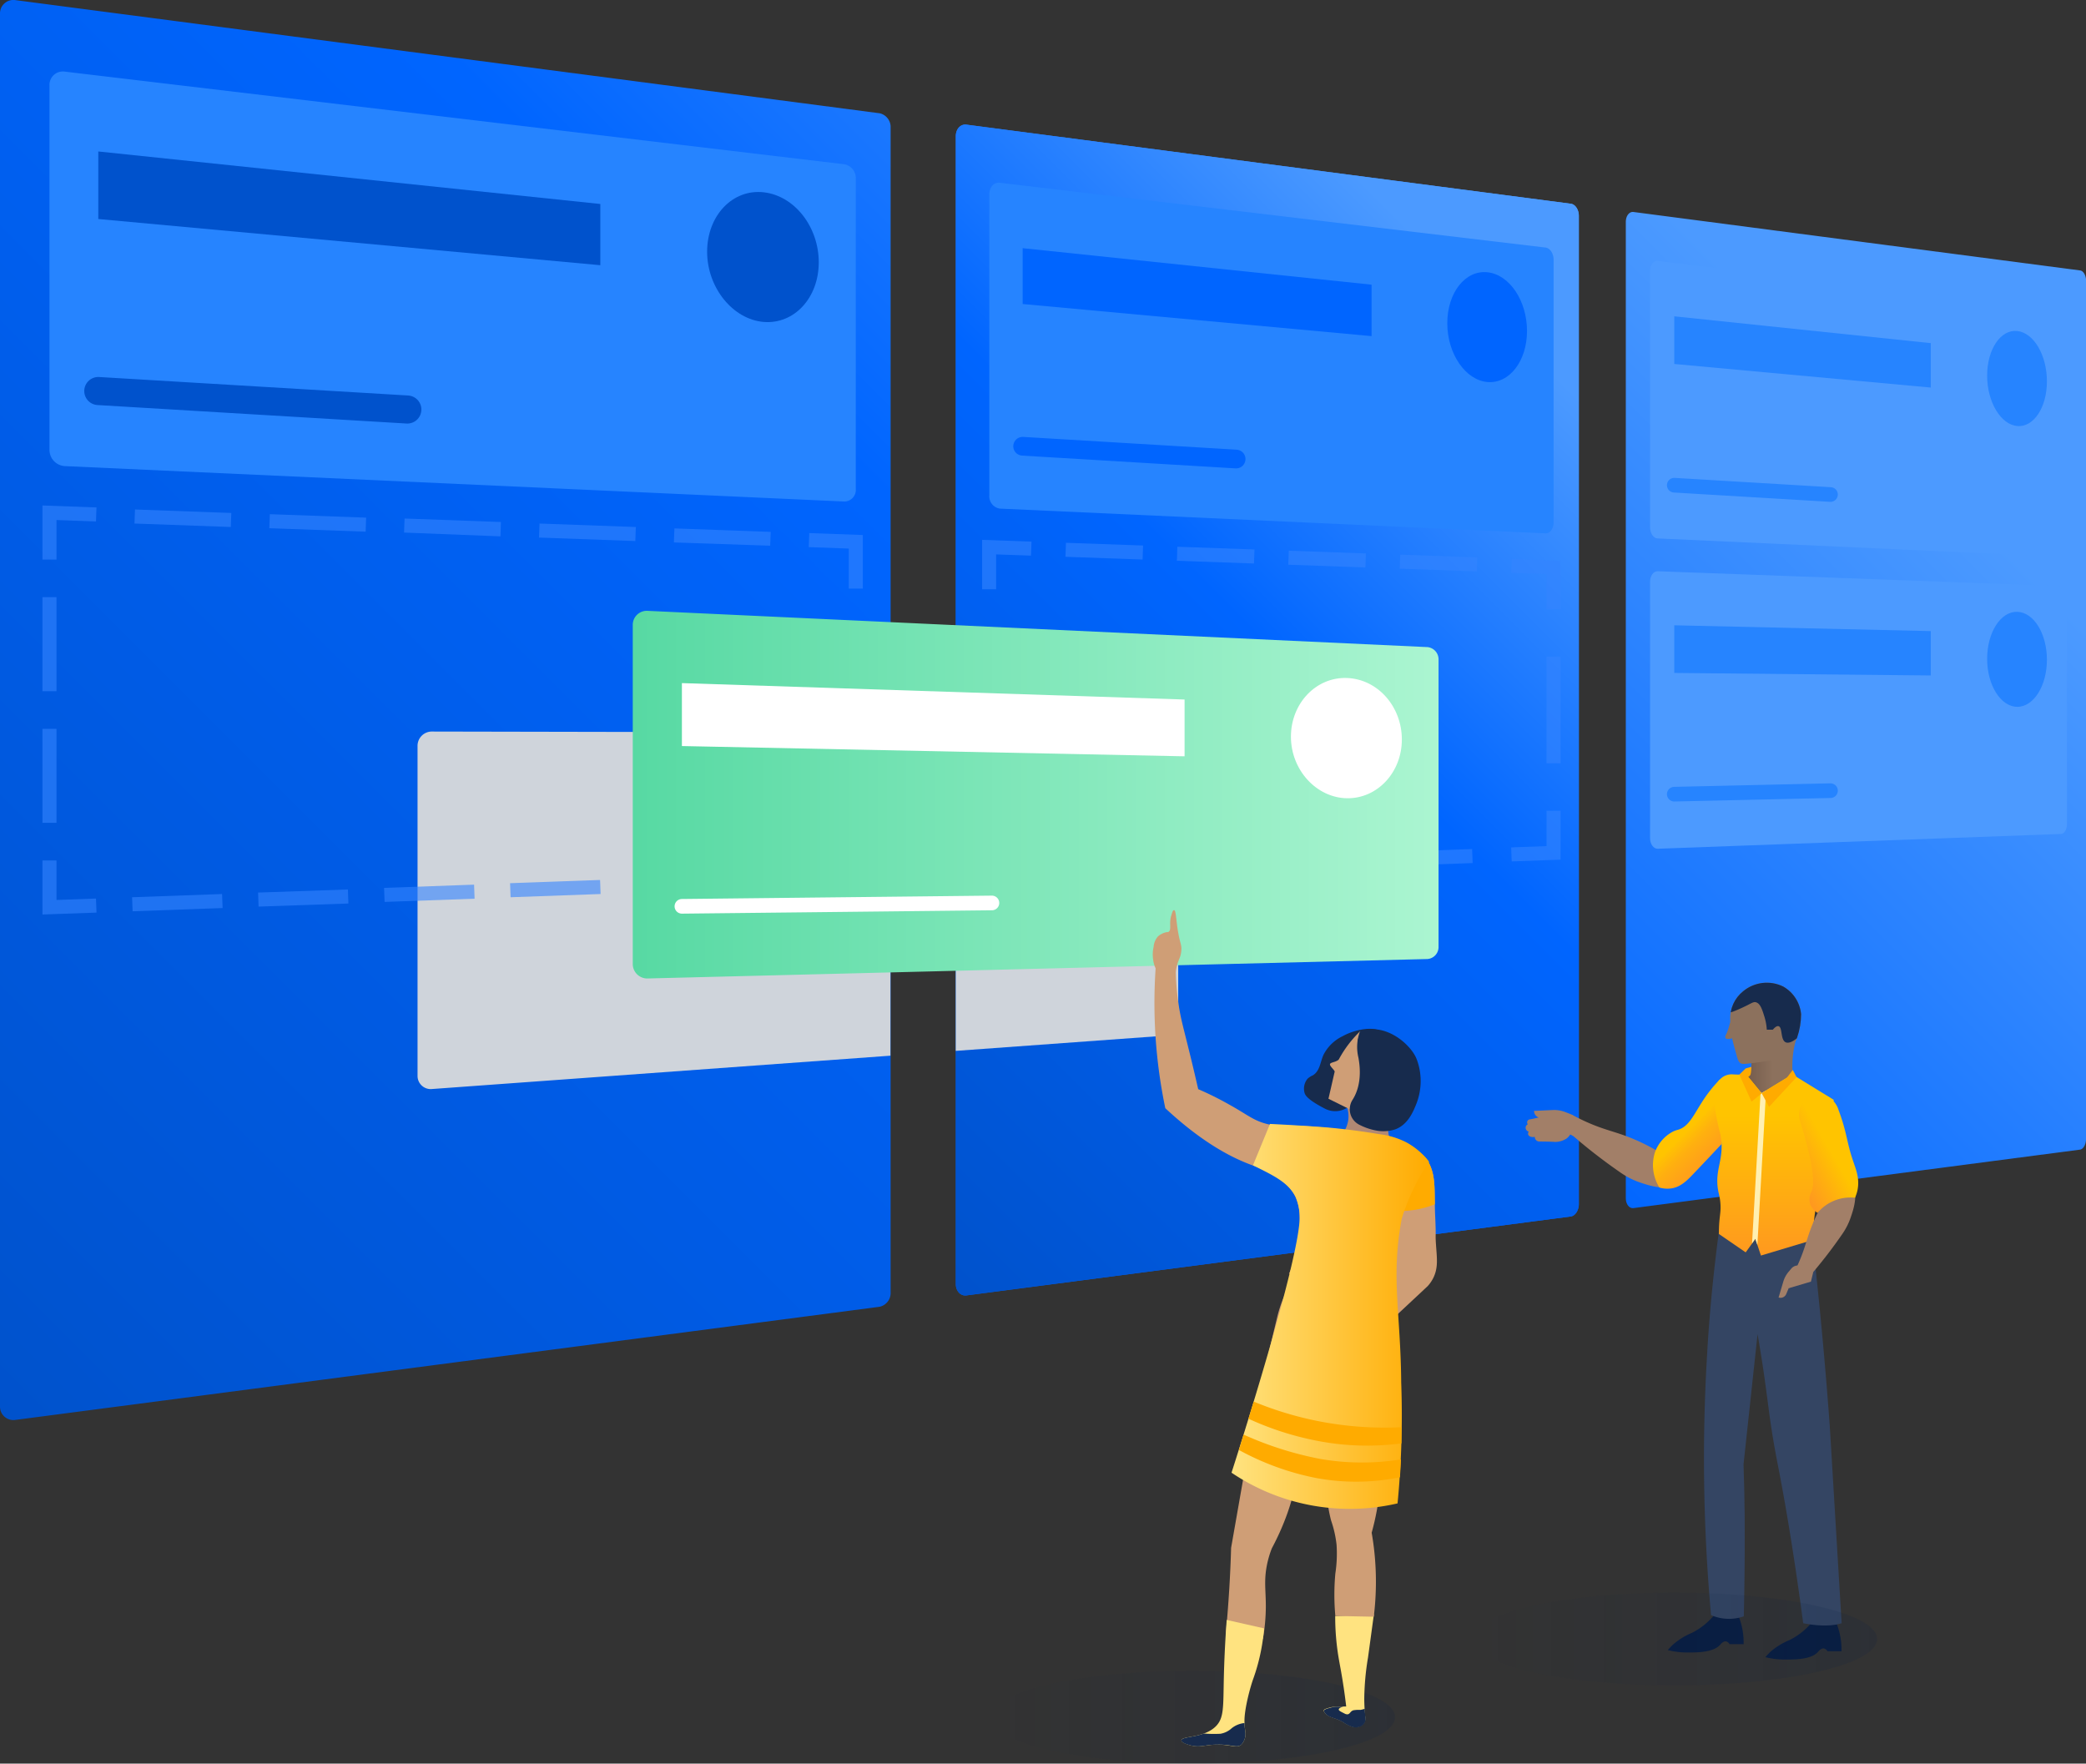 <svg xmlns="http://www.w3.org/2000/svg" xmlns:xlink="http://www.w3.org/1999/xlink" viewBox="0 0 445.68 376.79"><rect x="0" y="0" width="445.68" height="376.79" fill="#333333" stroke="none"/><defs><style>.cls-1{fill:#8c715d;}.cls-2{isolation:isolate;}.cls-3,.cls-40{opacity:0.15;}.cls-3{fill:url(#linear-gradient);}.cls-4{fill:url(#linear-gradient-2);}.cls-5{fill:url(#linear-gradient-3);}.cls-6{fill:#cfd4db;}.cls-37,.cls-6{mix-blend-mode:multiply;}.cls-7{fill:url(#linear-gradient-4);}.cls-8{opacity:0.6;}.cls-9{fill:#3384ff;}.cls-10{fill:#2684ff;}.cls-11{fill:#0052cc;}.cls-12,.cls-15,.cls-16,.cls-17,.cls-18,.cls-20,.cls-24{fill:none;}.cls-12{stroke:#0052cc;stroke-width:6px;}.cls-12,.cls-14,.cls-20,.cls-23{stroke-linecap:round;}.cls-13,.cls-23{fill:#0065ff;}.cls-14{fill:#1db9d4;stroke:#0065ff;stroke-width:4px;}.cls-15,.cls-16,.cls-17,.cls-18{stroke:#3384ff;stroke-width:3px;}.cls-15,.cls-16,.cls-17,.cls-18,.cls-24{stroke-miterlimit:10;}.cls-16{stroke-dasharray:18.79 8.35;}.cls-17{stroke-dasharray:16.49 7.33;}.cls-18{stroke-dasharray:22.79 10.13;}.cls-19{fill:#4c9aff;}.cls-20{stroke:#2684ff;}.cls-20,.cls-23{stroke-width:3.13px;}.cls-21{fill:url(#New_Gradient_Swatch_10);}.cls-22{fill:#fff;}.cls-23{stroke:#fff;}.cls-24{stroke:#fffcf5;stroke-width:0.77px;}.cls-25{fill:#cf9e76;}.cls-26{fill:#ffab00;}.cls-27{fill:#ffe380;}.cls-28{fill:#b08874;}.cls-29{fill:#172b4d;}.cls-30{fill:url(#linear-gradient-5);}.cls-31{fill:url(#linear-gradient-6);}.cls-32{fill:#a27f68;}.cls-33{fill:url(#linear-gradient-7);}.cls-34{fill:#091e42;}.cls-35{fill:#344563;}.cls-36{fill:url(#linear-gradient-8);}.cls-37{fill:#fff0b2;}.cls-38{clip-path:url(#clip-path);}.cls-39{fill:url(#linear-gradient-9);}.cls-40{fill:url(#linear-gradient-10);}</style><linearGradient id="linear-gradient" x1="211.37" y1="366.87" x2="298.07" y2="366.87" gradientUnits="userSpaceOnUse"><stop offset="0" stop-color="#091e42" stop-opacity="0"/><stop offset="1" stop-color="#091e42"/></linearGradient><linearGradient id="linear-gradient-2" x1="42.8" y1="331.95" x2="387.11" y2="-12.36" gradientUnits="userSpaceOnUse"><stop offset="0" stop-color="#0052cc"/><stop offset="0.56" stop-color="#0065ff"/><stop offset="0.89" stop-color="#4c9aff"/></linearGradient><linearGradient id="linear-gradient-3" x1="192.02" y1="250.75" x2="373.91" y2="68.85" xlink:href="#linear-gradient-2"/><linearGradient id="linear-gradient-4" x1="193.08" y1="251.81" x2="374.98" y2="69.92" xlink:href="#linear-gradient-2"/><linearGradient id="New_Gradient_Swatch_10" x1="155.86" y1="177.89" x2="328.02" y2="177.89" gradientUnits="userSpaceOnUse"><stop offset="0" stop-color="#57d9a3"/><stop offset="1" stop-color="#abf5d1"/></linearGradient><linearGradient id="linear-gradient-5" x1="2646.39" y1="289.35" x2="2604.19" y2="289.35" gradientTransform="matrix(-1, 0, 0, 1, 2930.19, 0)" gradientUnits="userSpaceOnUse"><stop offset="0" stop-color="#ffe380"/><stop offset="1" stop-color="#ffab00"/></linearGradient><linearGradient id="linear-gradient-6" x1="393.1" y1="236.63" x2="404.48" y2="236.63" gradientUnits="userSpaceOnUse"><stop offset="0" stop-color="#72594b"/><stop offset="0.56" stop-color="#8c715d"/></linearGradient><linearGradient id="linear-gradient-7" x1="454.38" y1="249.71" x2="440.81" y2="263.35" gradientTransform="matrix(-1, 0, 0, 1, 835.5, 0)" gradientUnits="userSpaceOnUse"><stop offset="0" stop-color="#ffc400"/><stop offset="0.01" stop-color="#ffc202"/><stop offset="0.15" stop-color="#ffb00f"/><stop offset="0.32" stop-color="#ffa318"/><stop offset="0.54" stop-color="#ff9b1d"/><stop offset="1" stop-color="#ff991f"/></linearGradient><linearGradient id="linear-gradient-8" x1="435.79" y1="276.35" x2="435.79" y2="237.63" gradientTransform="matrix(-1, 0, 0, 1, 835.5, 0)" gradientUnits="userSpaceOnUse"><stop offset="0" stop-color="#ff991f"/><stop offset="0.77" stop-color="#ffc400"/></linearGradient><clipPath id="clip-path" transform="translate(-20.67 -8.11)"><path id="_Clipping_Path_" data-name="&lt;Clipping Path&gt;" class="cls-1" d="M397.58,234.89c-4.26.58-4.68.68-5.16.27s-.6-1.2-1.11-3c-.26-.91-.45-1.68-.57-2.23-.29.09-1.12.3-1.36,0s0-.61.26-1.21a16.33,16.33,0,0,0,.7-2.28q0-.23,0-.47a7.36,7.36,0,0,1,2.76-6.09,7.93,7.93,0,0,1,8.57-1,7.61,7.61,0,0,1,3.81,5.9,15.63,15.63,0,0,1-.85,5v0l-.11.32c-.19.59-1.13,1.16-1.13,1.16-.82.5-1,.3-1.44.63-.81.58-.54,1.41-1.14,2.16C400.31,234.53,399.71,234.6,397.58,234.89Z"/></clipPath><linearGradient id="linear-gradient-9" x1="423.88" y1="253.56" x2="431.85" y2="258.22" gradientTransform="matrix(-1, 0, 0, 1, 835.5, 0)" gradientUnits="userSpaceOnUse"><stop offset="0" stop-color="#ffc400"/><stop offset="1" stop-color="#ff991f"/></linearGradient><linearGradient id="linear-gradient-10" x1="314.36" y1="350.16" x2="401.06" y2="350.16" xlink:href="#linear-gradient"/></defs><title>Finishing Tasks</title><g class="cls-2"><g id="Layer_2" data-name="Layer 2"><g id="Layer_1-2" data-name="Layer 1"><ellipse class="cls-3" cx="254.72" cy="366.87" rx="43.35" ry="9.92"/><path id="_Compound_Clipping_Path_" data-name="&lt;Compound Clipping Path&gt;" class="cls-4" d="M208.61,287.29,24,311.46a2.86,2.86,0,0,1-3.33-2.9V11A2.86,2.86,0,0,1,24,8.14L208.61,32.31a3,3,0,0,1,2.34,3.1V284.19A3,3,0,0,1,208.61,287.29ZM358,265.36V54.23c0-1.31-.75-2.47-1.69-2.59L227.14,34.74c-1.25-.16-2.26.94-2.26,2.46V282.41c0,1.52,1,2.62,2.26,2.46L356.29,268C357.22,267.83,358,266.67,358,265.36Zm108.37-13.88V68.11c0-1.14-.57-2.13-1.27-2.22L369.67,53.4c-.9-.12-1.64.83-1.64,2.13V264.08c0,1.29.73,2.24,1.64,2.13l95.41-12.49C465.78,253.62,466.35,252.62,466.35,251.49Z" transform="translate(-20.67 -8.11)"/><path class="cls-5" d="M356.29,51.64,227.14,34.74c-1.25-.16-2.26.94-2.26,2.46V164.62l45.31.09a2.39,2.39,0,0,1,2.22,2.53v59.44a2.61,2.61,0,0,1-2.22,2.69l-45.31,3.29v49.74c0,1.52,1,2.62,2.26,2.46L356.29,268c.93-.12,1.69-1.28,1.69-2.59V54.23C358,52.93,357.22,51.77,356.29,51.64Z" transform="translate(-20.67 -8.11)"/><path class="cls-6" d="M210.95,164.59,113,164.4a3.05,3.05,0,0,0-3.12,3V238a2.81,2.81,0,0,0,3.12,2.77l97.91-7.12Z" transform="translate(-20.67 -8.11)"/><path class="cls-7" d="M272.4,226.68V167.24a2.39,2.39,0,0,0-2.22-2.53l-45.31-.09v68l45.31-3.29A2.61,2.61,0,0,0,272.4,226.68Z" transform="translate(-20.67 -8.11)"/><path class="cls-6" d="M272.4,226.68V167.24a2.39,2.39,0,0,0-2.22-2.53l-45.31-.09v68l45.31-3.29A2.61,2.61,0,0,0,272.4,226.68Z" transform="translate(-20.67 -8.11)"/><g class="cls-8"><polygon class="cls-9" points="9.07 195.38 9.07 183.83 12.07 183.83 12.07 192.27 20.51 191.97 20.62 194.97 9.07 195.38"/><path class="cls-9" d="M32.74,183.9h-3V163.82h3Zm0-28.12h-3V135.69h3Z" transform="translate(-20.67 -8.11)"/><polygon class="cls-9" points="12.07 119.55 9.07 119.55 9.07 107.99 20.62 108.41 20.51 111.41 12.07 111.1 12.07 119.55"/><path class="cls-9" d="M185.22,124.7,164.65,124l.11-3,20.58.74Zm-28.81-1-20.58-.74.11-3,20.58.74Zm-28.81-1L107,121.89l.11-3,20.58.74Zm-28.81-1-20.58-.74.11-3,20.58.74Zm-28.81-1-20.58-.74.11-3,20.58.74Z" transform="translate(-20.67 -8.11)"/><polygon class="cls-9" points="184.34 125.75 181.34 125.75 181.34 117.2 172.79 116.89 172.9 113.89 184.34 114.3 184.34 125.75"/><path class="cls-9" d="M49,202.8l-.11-3,19.23-.69.11,3Zm26.92-1-.11-3L95,198.14l.11,3Zm26.92-1-.11-3,19.23-.69.11,3Zm26.92-1-.11-3,19.23-.69.11,3Zm26.92-1-.11-3,19.23-.69.11,3Zm26.92-1-.11-3,17.6-.63a.76.76,0,0,0,.47-.23l2.07,2.17a3.73,3.73,0,0,1-2.44,1.06ZM205,187.73h-3V168.49h3Zm0-26.94h-3V141.56h3Z" transform="translate(-20.67 -8.11)"/></g><path class="cls-10" d="M201.13,115.26,34.51,107.69a3.48,3.48,0,0,1-3.27-3.46V26.33a2.86,2.86,0,0,1,3.27-2.92l166.62,19.8a3,3,0,0,1,2.38,3.1v66.24A2.48,2.48,0,0,1,201.13,115.26Z" transform="translate(-20.67 -8.11)"/><path class="cls-11" d="M195.6,64.16c0,7.57-5.24,13.27-11.78,12.73s-12.07-7.29-12.07-15,5.44-13.44,12.07-12.7S195.6,56.59,195.6,64.16Z" transform="translate(-20.67 -8.11)"/><polygon class="cls-11" points="21 46.79 128.26 56.66 128.26 43.58 21 32.36 21 46.79"/><line class="cls-12" x1="21" y1="83.54" x2="87.03" y2="87.49"/><path class="cls-10" d="M350.89,122.06l-116.62-5.29a2.66,2.66,0,0,1-2.23-2.83V49.62c0-1.51,1-2.61,2.23-2.47L350.89,61c.94.11,1.71,1.27,1.71,2.59v56.15C352.59,121.06,351.83,122.1,350.89,122.06Z" transform="translate(-20.67 -8.11)"/><path class="cls-13" d="M346.92,78.82c0,6.41-3.75,11.29-8.43,10.91s-8.6-6-8.6-12.56,3.87-11.41,8.6-10.89S346.92,72.41,346.92,78.82Z" transform="translate(-20.67 -8.11)"/><polygon class="cls-13" points="218.49 64.95 293.04 71.81 293.04 60.82 218.49 53.02 218.49 64.95"/><line class="cls-14" x1="218.49" y1="95.34" x2="264.1" y2="98.07"/><g class="cls-8"><path class="cls-15" d="M352.59,181.32v9l-9,.33" transform="translate(-20.67 -8.11)"/><path class="cls-16" d="M335.25,191l-101,3.65A2.41,2.41,0,0,1,232,192V138.17" transform="translate(-20.67 -8.11)"/><path class="cls-15" d="M232,134v-9l9,.32" transform="translate(-20.67 -8.11)"/><line class="cls-17" x1="227.69" y1="117.46" x2="319.27" y2="120.71"/><path class="cls-15" d="M343.6,129l9,.32v9" transform="translate(-20.67 -8.11)"/><line class="cls-18" x1="331.92" y1="140.29" x2="331.92" y2="168.15"/></g><path class="cls-19" d="M461,127.05l-86.17-3.91c-.89,0-1.62-1.11-1.62-2.4V66c0-1.28.72-2.24,1.62-2.13L461,74.09c.71.08,1.29,1.08,1.29,2.22V125C462.29,126.19,461.71,127.09,461,127.05Z" transform="translate(-20.67 -8.11)"/><path class="cls-10" d="M458,89.59c0,5.56-2.82,9.83-6.33,9.54s-6.44-5.12-6.44-10.77,2.9-9.92,6.44-9.53S458,84,458,89.59Z" transform="translate(-20.67 -8.11)"/><polygon class="cls-10" points="357.71 77.76 412.52 82.8 412.52 73.31 357.71 67.58 357.71 77.76"/><line class="cls-20" x1="357.71" y1="103.66" x2="391.09" y2="105.65"/><path class="cls-19" d="M461,186.28l-86.17,3.16c-.89,0-1.62-1-1.62-2.27V132.42c0-1.28.72-2.3,1.62-2.27L461,133.32c.71,0,1.29,1,1.29,2.12v48.73C462.29,185.31,461.71,186.26,461,186.28Z" transform="translate(-20.67 -8.11)"/><path class="cls-10" d="M458,149.06c0,5.56-2.82,10.06-6.33,10.06s-6.44-4.59-6.44-10.25,2.9-10.16,6.44-10.05S458,143.51,458,149.06Z" transform="translate(-20.67 -8.11)"/><polygon class="cls-10" points="357.71 143.77 412.52 144.31 412.52 134.83 357.71 133.59 357.71 143.77"/><line class="cls-20" x1="357.71" y1="169.67" x2="391.09" y2="168.92"/><path class="cls-21" d="M325.66,213l-166.51,4.15a3.1,3.1,0,0,1-3.29-3V141.55a3,3,0,0,1,3.29-2.93l166.51,7.74a2.63,2.63,0,0,1,2.36,2.71v61.29A2.57,2.57,0,0,1,325.66,213Z" transform="translate(-20.67 -8.11)"/><path class="cls-22" d="M320.18,166.1c0,7-5.2,12.63-11.7,12.55s-12-6-12-13.15,5.41-12.8,12-12.54S320.18,159.09,320.18,166.1Z" transform="translate(-20.67 -8.11)"/><polygon class="cls-22" points="145.69 159.39 253.09 161.58 253.09 149.45 145.69 145.94 145.69 159.39"/><line class="cls-23" x1="145.69" y1="193.63" x2="211.93" y2="192.91"/><path class="cls-24" d="M0,0" transform="translate(-20.67 -8.11)"/><path class="cls-25" d="M324.72,255a5.26,5.26,0,0,1,1.36,1.81c1.45,3,1,6.08,1.21,10.87.25,5.34,0,3.73.19,6.43.2,2.88.49,4.82-.57,7a7.87,7.87,0,0,1-1.2,1.76l-18.48,17.26-4.77-3.2,16.27-16.75-1.4-25.2,4.3-1.14A5.51,5.51,0,0,1,324.72,255Z" transform="translate(-20.67 -8.11)"/><path class="cls-26" d="M326.08,256.78a5.26,5.26,0,0,0-1.36-1.81,5.51,5.51,0,0,0-3.08-1.2l-4.3,1.14,1.59,11.9a19.55,19.55,0,0,0,8.3-1.42C327.17,261.84,327.28,259.27,326.08,256.78Z" transform="translate(-20.67 -8.11)"/><path class="cls-27" d="M305.94,353.36a53.15,53.15,0,0,0,.7,8.75c.29,1.75.72,3.75,1.22,7.26.2,1.4.34,2.55.43,3.32l-1.06,0a13.08,13.08,0,0,0-1.95.12,7.72,7.72,0,0,0-1,.26c-.55.17-.71.26-.76.41s0,.22.17.52c.77,1.05,2.05,1,3.84,1.95a7.77,7.77,0,0,0,1.68.91,2.72,2.72,0,0,0,2.14,0,1.76,1.76,0,0,0,1-2c-.1-1-.19-2.32-.2-3.8a56.11,56.11,0,0,1,.8-8.83c.23-1.66.63-4.63,1.26-9.26Z" transform="translate(-20.67 -8.11)"/><path class="cls-25" d="M319.21,288.52c0-.27,0-.52-.07-.75a44.81,44.81,0,0,0-1.4-6.6,16.51,16.51,0,0,0-1.63-4.25,18.4,18.4,0,0,1-1.95.49c-.73.14-1.3.2-1.6.24-1.72.25-5,.64-13.86,1.32A25.71,25.71,0,0,0,297,281.3a27.68,27.68,0,0,0-3.51,8.44c-6,24.7-7.21,34.36-7.21,34.36h0L283.7,338.8q-.12,4.25-.39,8.72-.31,5.06-.77,9.82l7.95.94a40.82,40.82,0,0,0,.63-7c0-3.38-.42-5.41.21-8.69a21.08,21.08,0,0,1,1.08-3.71,55.35,55.35,0,0,0,2.58-5.53c2.1-5.24,2.45-8.44,3.42-12.07,2.06-7.68,6.17-14.46,7.17-14.13h0C307.34,299.52,313.68,294.09,319.21,288.52Z" transform="translate(-20.67 -8.11)"/><path class="cls-25" d="M306.05,306.11c1.3.49-4.38,13.54-1,26.81a23.77,23.77,0,0,1,1.18,5.2,28.3,28.3,0,0,1-.26,6.17,49.73,49.73,0,0,0,0,9.06l8.21.16a60.94,60.94,0,0,0,.14-13.7c-.15-1.48-.35-2.89-.59-4.24a55,55,0,0,0,1.74-9.28c.26-2.61.68-8.88.7-11.35a28.13,28.13,0,0,1,.2-2.93c0-.33.09-.66.19-1.18.59-3.3,3.09-16.89,2.68-22.71C313.87,293.5,307.74,298.75,306.05,306.11Z" transform="translate(-20.67 -8.11)"/><path class="cls-25" d="M322.22,260.12a6.14,6.14,0,0,0-2.62-7.65,9.24,9.24,0,0,0-1.44-.69c-9.53-3-20.94-3.19-20.94-3.19-3.55-.06-4.36.05-6.08-.41-2.79-.75-4.07-2-7.87-4.1a69.52,69.52,0,0,0-6.6-3.28c-.77-3.36-1.42-6.09-1.88-7.92-1.28-5.22-1.77-6.84-2.23-9.67a54.24,54.24,0,0,1-.68-7.69c-.44,0-1.08-.09-1.86-.21l-.28,0c-.51-.08-1.23-.22-2.16-.44a109.68,109.68,0,0,0,2.06,30c7.83,7.3,14.15,10.6,18.72,12.24,2.07.75,6.9,2.4,9.07,6.67a10.29,10.29,0,0,1,.91,4.18,24.93,24.93,0,0,1-2.27,12.26q4.95.49,10,.92,6.29.54,12.43,1a54.72,54.72,0,0,1,2.24-17.71C321.2,262.86,321.7,261.44,322.22,260.12Z" transform="translate(-20.67 -8.11)"/><path class="cls-28" d="M306.25,241.26c.21.18,3,2.67,2.46,6.23a6.72,6.72,0,0,1-2.1,3.87l12,1.51a5,5,0,0,1,.15-7Z" transform="translate(-20.67 -8.11)"/><path class="cls-29" d="M316,228.77c-1.35-1.55-5.73-.82-8.46.71a8.9,8.9,0,0,0-4.11,4c-.71,1.59-.74,3.43-2.27,4.37a3.86,3.86,0,0,0-1.13.73,3.33,3.33,0,0,0-.64,3c.12.44.48,1.3,3.75,3.07l.61.32a4.77,4.77,0,0,0,6.11-1.51C316.84,233.47,317.15,230,316,228.77Z" transform="translate(-20.67 -8.11)"/><path class="cls-25" d="M311.3,228.41a24,24,0,0,0-4.45,5.78c-.13.27-.16.4-.76.66s-1.37.31-1.26.75.9,1.07,1,1.44l-1.33,5.81,2.28,1.13,7.72,3.82c-.07-.33-2.29-8.55-2.23-9s.24-1.4-.27-1.69-.94-5-1.14-5.67a2.35,2.35,0,0,1,.1-1.66C311.15,228.94,311.3,228.41,311.3,228.41Z" transform="translate(-20.67 -8.11)"/><path class="cls-29" d="M311.24,228.45a9.55,9.55,0,0,0-.34,5.62c.2,1.15,1,5.51-1.29,9.06a3.72,3.72,0,0,0,1.66,5.36,13,13,0,0,0,3.47,1.16,8.29,8.29,0,0,0,4-.25c2.78-1,3.93-3.93,4.58-5.57a13.39,13.39,0,0,0,.63-7.33,13.07,13.07,0,0,0-.66-2.24C322.12,231.37,316.84,226.47,311.24,228.45Z" transform="translate(-20.67 -8.11)"/><path class="cls-25" d="M270.36,207.17c-.22.15-.27,0-.88.2a4,4,0,0,0-1.39.78,3.81,3.81,0,0,0-.95,2.26,7.35,7.35,0,0,0-.08,2.83,5.68,5.68,0,0,0,.91,2.44c.86,1.22,2.51,2.34,3.33,1.89.44-.24.41-.82.6-2,.42-2.58.94-2.48,1.14-4.16s-.38-1.61-.91-5.85c-.21-1.65-.28-2.94-.59-3s-.46.63-.55.91C270.33,205.3,271.05,206.68,270.36,207.17Z" transform="translate(-20.67 -8.11)"/><path id="_Path_" data-name="&lt;Path&gt;" class="cls-30" d="M288.37,257.07c4,2,7.49,3.56,9.07,6.67a11.34,11.34,0,0,1,.91,4.18c.18,8.8-13.41,51.26-14.56,54.82a45.15,45.15,0,0,0,35.47,6.56,193.57,193.57,0,0,0,.78-25.84c-.11-15-2.25-22.45.12-35A46.06,46.06,0,0,1,326,256.3a15.5,15.5,0,0,0-4.86-4.14,17.28,17.28,0,0,0-5.82-1.75c-6.4-1.08-11.54-1.47-12.31-1.52-2.93-.21-6.66-.45-11-.66Z" transform="translate(-20.67 -8.11)"/><path class="cls-26" d="M319.77,323.72q.14-2,.22-3.82a52.2,52.2,0,0,1-17.24-.1,72.92,72.92,0,0,1-16.38-5.2l-1,3.29a57.2,57.2,0,0,0,16.57,6A46.87,46.87,0,0,0,319.77,323.72Z" transform="translate(-20.67 -8.11)"/><path class="cls-26" d="M302.75,311.81a72.91,72.91,0,0,1-14.22-4.26l-1.12,3.66a63.88,63.88,0,0,0,14.49,4.68,55.59,55.59,0,0,0,18.19.58q0-1.79,0-3.45A73.08,73.08,0,0,1,302.75,311.81Z" transform="translate(-20.67 -8.11)"/><path class="cls-27" d="M282.76,354.2c-.39,5.21-.54,9.39-.61,12.17-.15,6.46.07,8.78-1.73,10.57-2.6,2.58-7.35,2-7.34,3,0,.47,1.21.82,1.76,1,2.23.64,3.25-.08,5.89-.11,3.06,0,4.16.89,5.17,0a3.44,3.44,0,0,0,.83-2.85,18.84,18.84,0,0,1-.17-1.89c-.11-2.83,1.37-7.95,1.85-9.25A41.6,41.6,0,0,0,290.74,356Z" transform="translate(-20.67 -8.11)"/><path class="cls-29" d="M277.88,378.47a28.49,28.49,0,0,0,3.51.05,4.68,4.68,0,0,0,2.43-1.18,5.25,5.25,0,0,1,2.51-1.09l.24,0c0,.73.1,1.34.16,1.74a3.44,3.44,0,0,1-.83,2.85c-1,.85-2.11-.08-5.17,0-2.65,0-3.67.75-5.89.11-.55-.16-1.75-.5-1.76-1C273.06,379.23,275.53,379.32,277.88,378.47Z" transform="translate(-20.67 -8.11)"/><path class="cls-29" d="M305.29,372.86h0a5,5,0,0,1,1.14-.14l.65,0,.68,0c-.57.11-1,.32-1.06.58s.46.51,1.15.85a1.33,1.33,0,0,0,.72.22c.56-.06.57-.67,1.26-.87a6.25,6.25,0,0,1,.95-.09,6,6,0,0,0,.62,0,7.61,7.61,0,0,0,.86-.23c0,.65.09,1.24.14,1.76a1.76,1.76,0,0,1-1,2,2.72,2.72,0,0,1-2.14,0,7.77,7.77,0,0,1-1.68-.91c-1.78-1-3.07-.9-3.84-1.95a.65.65,0,0,1-.17-.52C303.59,373.42,303.69,373.25,305.29,372.86Z" transform="translate(-20.67 -8.11)"/><path class="cls-31" d="M393.1,237.75a7.35,7.35,0,0,0,4.06,5,7.07,7.07,0,0,0,7.31-1.17,20,20,0,0,1,0-11.59l-9.75,2.41a21.75,21.75,0,0,1,.13,3c0,1.27-.16,1.75-.53,2.06A1.68,1.68,0,0,1,393.1,237.75Z" transform="translate(-20.67 -8.11)"/><path class="cls-32" d="M353.25,246l-5.63,1.25a.65.65,0,0,0-.53,1.06.85.85,0,0,0-.47.71.87.87,0,0,0,.67.85.79.79,0,0,0-.13.61c.12.39.7.67,1.42.51a1,1,0,0,0,.24.66,1,1,0,0,0,.76.34c2.1,0,3.42.09,3.42.09a4.55,4.55,0,0,0,2.37-.73,3.31,3.31,0,0,0,.79-.87c1,.58,1.41.36,1.51.29.48-.36.25-1.69-.59-3.34Z" transform="translate(-20.67 -8.11)"/><path class="cls-32" d="M376.3,253.51a2.73,2.73,0,0,0-1.86.31,42,42,0,0,0-5.26-2.57c-3.57-1.44-5.58-1.68-9.41-3.38-1.47-.65-2.62-1.27-3.33-1.66l-.44,3.91a118,118,0,0,0,11,8.57,16.4,16.4,0,0,0,3.93,2c1.69.58,6.14,2.12,7.76.16S378.72,254.06,376.3,253.51Z" transform="translate(-20.67 -8.11)"/><path class="cls-33" d="M375.21,261.82a6,6,0,0,0,2.51.19c2-.29,3.33-1.62,4.73-3.09,2.58-2.7,4.5-4.74,6.07-6.43l-.37-13.79a29.5,29.5,0,0,0-3,3.6c-2.45,3.47-3.37,6.4-5.94,7.17a5.53,5.53,0,0,0-1.06.37,8.1,8.1,0,0,0-3.89,4.43A9.06,9.06,0,0,0,375.21,261.82Z" transform="translate(-20.67 -8.11)"/><path class="cls-34" d="M397.85,362.15a13.08,13.08,0,0,1,1-1.07A14.39,14.39,0,0,1,403,358.5a14.62,14.62,0,0,0,5.26-4.4l4.74.71a15.25,15.25,0,0,1,1.11,6.08l-3,0a1.19,1.19,0,0,0-.77-.6c-.57-.08-1.08.54-1.26.75-1.48,1.64-5,1.63-7.05,1.62A16.42,16.42,0,0,1,397.85,362.15Z" transform="translate(-20.67 -8.11)"/><path class="cls-34" d="M377,360.64a13.08,13.08,0,0,1,1-1.07,14.39,14.39,0,0,1,4.09-2.58,14.62,14.62,0,0,0,5.26-4.4l4.74.71a15.25,15.25,0,0,1,1.11,6.08l-3,0a1.19,1.19,0,0,0-.77-.6c-.57-.08-1.08.54-1.26.75-1.48,1.64-5,1.63-7.05,1.62A16.42,16.42,0,0,1,377,360.64Z" transform="translate(-20.67 -8.11)"/><path class="cls-35" d="M387.9,271.35c-1.09,8.29-2,17.05-2.51,26.25a371.59,371.59,0,0,0,.85,55.57,9.63,9.63,0,0,0,7,.26c.17-7.33.21-13.58.19-18.92,0-2.1,0-3.7-.05-4.72,0-2.56-.1-5.52-.2-8.81l3-27.83c.61,3.51,1.06,6.39,1.34,8.36.9,6.17,1.11,8.92,2.1,14.73.47,2.73.86,4.65,1.05,5.66,1.37,7.06,3.22,17.69,5.26,33,2.51.51,5.86.77,8.21,0l-2.53-42.07q-.87-11.94-2.07-24.31-.77-7.86-1.63-15.52Z" transform="translate(-20.67 -8.11)"/><path id="_Path_2" data-name="&lt;Path&gt;" class="cls-36" d="M390.86,237.64c1.11.07,2.08.07,2.88,0l3.31,4,6.56-4,8.84,5.44c-.19,1.44-.47,3.49-.82,6-.77,5.44-1.1,8.17-1.61,10.42a78.48,78.48,0,0,0-1.58,7.76,55.82,55.82,0,0,0-.49,5.77l-11.05,3.32-1.19-3.55-2.07,2.87-5.72-3.93c0-.63,0-1.61.11-2.81s.21-1.68.24-2.53a11.82,11.82,0,0,0-.36-3.23c-1.26-5.32,1.51-7.24.26-13a40.77,40.77,0,0,1-1.06-5.24,12.32,12.32,0,0,1,.11-3.89A3.43,3.43,0,0,1,390.86,237.64Z" transform="translate(-20.67 -8.11)"/><path class="cls-37" d="M396.83,241.44,395,273.76l.69-1,.45,1.33,1.86-33-1,.59Z" transform="translate(-20.67 -8.11)"/><path class="cls-32" d="M356.14,246.1l-1-.39a6.65,6.65,0,0,0-2.72-.45l-4,.18h0a1.51,1.51,0,0,0,1.39,1.5l1.56.12,4.26,2.67,1.87-1.66h0A2.13,2.13,0,0,0,356.14,246.1Z" transform="translate(-20.67 -8.11)"/><path class="cls-32" d="M409.83,263.6a2.37,2.37,0,0,0,.27,1.62,36.58,36.58,0,0,0-2.24,4.58c-1.25,3.11-1.46,4.85-2.94,8.19-.57,1.28-1.1,2.28-1.45,2.9l3.4.38a102.7,102.7,0,0,0,7.46-9.59,14.27,14.27,0,0,0,1.73-3.42c.51-1.47,1.85-5.34.14-6.75S410.31,261.49,409.83,263.6Z" transform="translate(-20.67 -8.11)"/><path class="cls-32" d="M403.4,279.12l-.6.71a5.79,5.79,0,0,0-1.13,2.12l-1,3.36h0a1.31,1.31,0,0,0,1.63-.73l.53-1.26,3.39-2.76-.85-2h0A1.85,1.85,0,0,0,403.4,279.12Z" transform="translate(-20.67 -8.11)"/><path class="cls-26" d="M397.06,241.66l1.57,2.92,5.88-6.34-.8-1.55-1.29,1.69Z" transform="translate(-20.67 -8.11)"/><path class="cls-26" d="M394.81,236.81c-.06.8-.17,1-.27,1.09a1.19,1.19,0,0,1-.36.26l2.87,3.55-2.16,1.76-2.61-5.77,1.36-1.33,1.21-.33C394.84,236.35,394.83,236.62,394.81,236.81Z" transform="translate(-20.67 -8.11)"/><path id="_Clipping_Path_2" data-name="&lt;Clipping Path&gt;" class="cls-1" d="M397.58,234.89c-4.26.58-4.68.68-5.16.27s-.6-1.2-1.11-3c-.26-.91-.45-1.68-.57-2.23-.29.09-1.12.3-1.36,0s0-.61.26-1.21a16.33,16.33,0,0,0,.7-2.28q0-.23,0-.47a7.36,7.36,0,0,1,2.76-6.09,7.93,7.93,0,0,1,8.57-1,7.61,7.61,0,0,1,3.81,5.9,15.63,15.63,0,0,1-.85,5v0l-.11.32c-.19.59-1.13,1.16-1.13,1.16-.82.5-1,.3-1.44.63-.81.58-.54,1.41-1.14,2.16C400.31,234.53,399.71,234.6,397.58,234.89Z" transform="translate(-20.67 -8.11)"/><g class="cls-38"><path class="cls-29" d="M397.65,225.34a11.65,11.65,0,0,1,.5,2.76h1.28c.39-.45.85-.86,1.24-.75.87.25.37,2.89,1.5,3.43.86.41,2.13-.63,2.3-.76,1.83-1.5,2.36-4.53,1.56-6.94a7.78,7.78,0,0,0-3.87-4.29,9.12,9.12,0,0,0-6.81-.65,8.72,8.72,0,0,0-5.2,4.3c-.16.32-.77,1.52-.38,1.9.2.2.64.16,2.35-.59,2.72-1.18,3.07-1.71,3.75-1.5C396.78,222.53,397.17,223.8,397.65,225.34Z" transform="translate(-20.67 -8.11)"/></g><path class="cls-39" d="M407.74,242.25a4.26,4.26,0,0,1,3.6.21,5.1,5.1,0,0,1,2.17,2.88c1.74,4.64,1.7,6.7,3,10.57.72,2.15,1.54,4,1,6.56A8.5,8.5,0,0,1,417,264a9.14,9.14,0,0,0-8,3.23,3.7,3.7,0,0,1-1.63-2,3.79,3.79,0,0,1,.35-2.61c.66-1.45.6-5.18-2.46-15A4.28,4.28,0,0,1,407.74,242.25Z" transform="translate(-20.67 -8.11)"/><polygon class="cls-32" points="382.55 272.81 382.2 275.21 386.91 273.81 387.41 271.76 382.55 272.81"/><ellipse class="cls-40" cx="357.71" cy="350.16" rx="43.35" ry="9.92"/></g></g></g></svg>